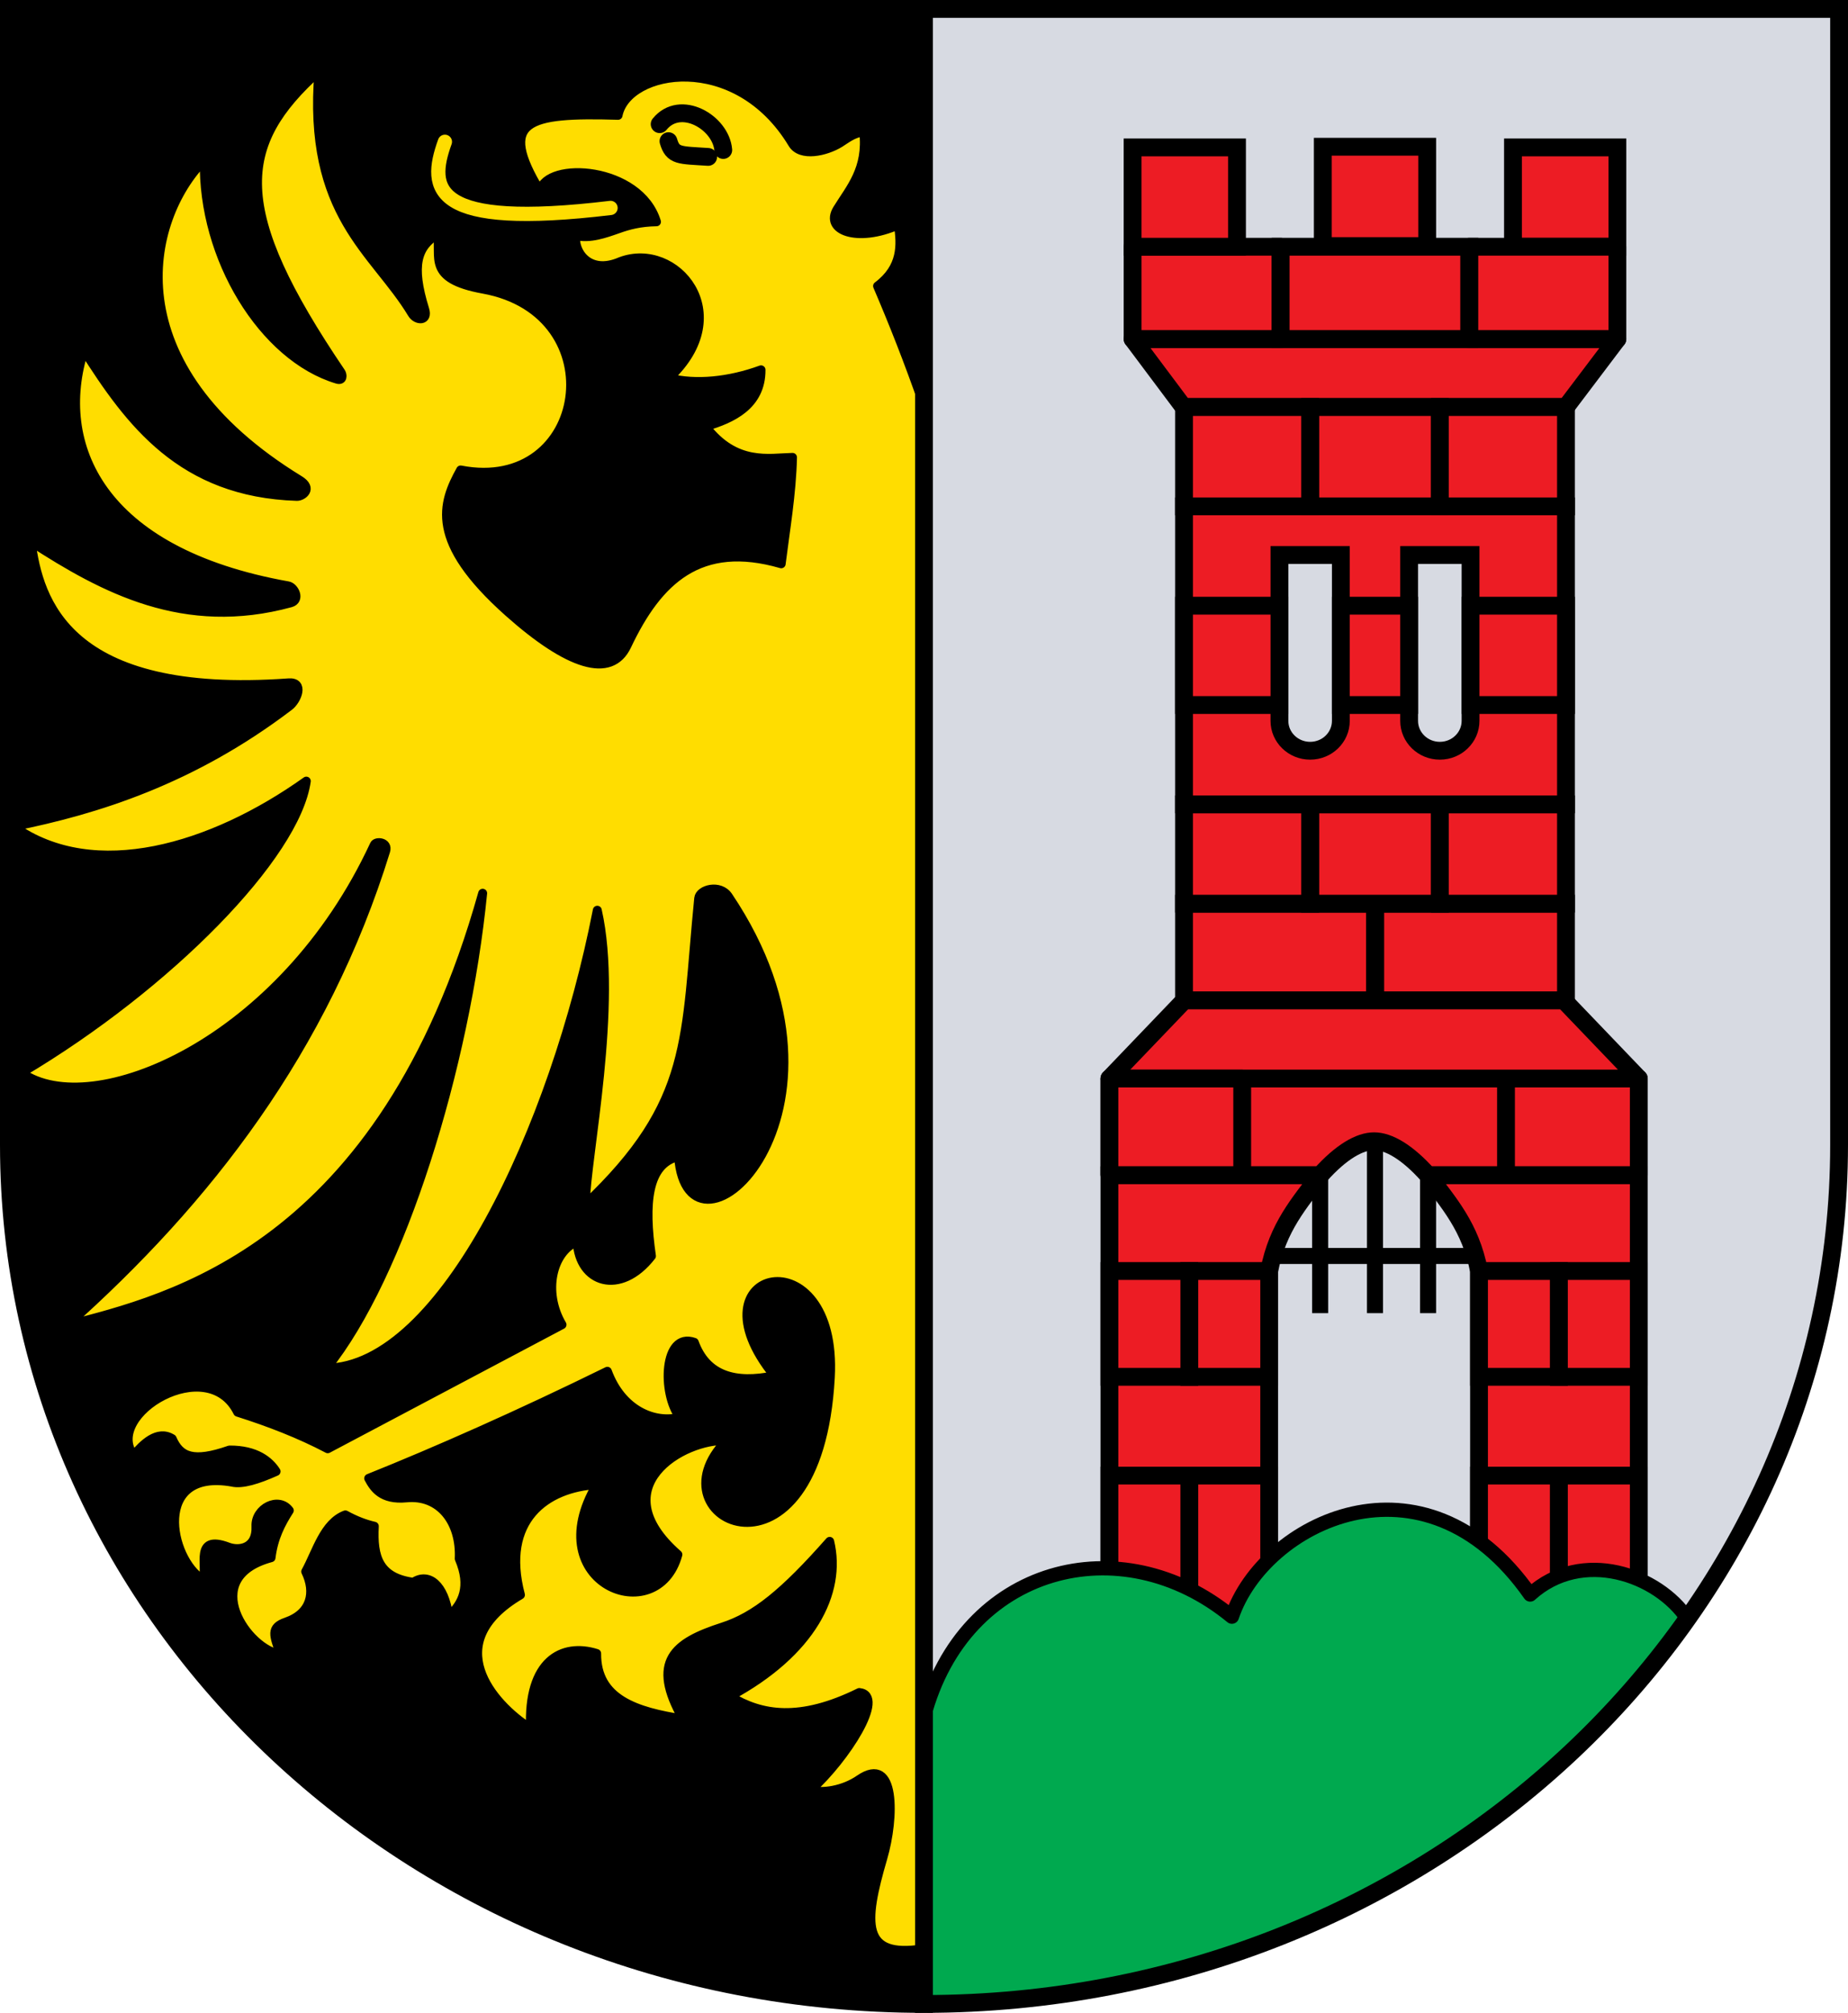<?xml version="1.0" encoding="UTF-8" standalone="no"?>
<svg
    xmlns:dc="http://purl.org/dc/elements/1.1/"
    xmlns:cc="http://creativecommons.org/ns#"
    xmlns:rdf="http://www.w3.org/1999/02/22-rdf-syntax-ns#"
    xmlns:svg="http://www.w3.org/2000/svg"
    xmlns="http://www.w3.org/2000/svg"
    xmlns:sodipodi="http://sodipodi.sourceforge.net/DTD/sodipodi-0.dtd"
    xmlns:inkscape="http://www.inkscape.org/namespaces/inkscape"
    width="137.24mm"
    height="149.471mm"
    viewBox="0 0 518.702 564.929"
    version="1.1"
    id="svg1583"
    sodipodi:docname="CoA Kempten.svg"
    inkscape:version="1.0 (4035a4fb49, 2020-05-01)">
   <defs
       id="defs1577" />
   <g
       inkscape:label="Layer 1"
       inkscape:groupmode="layer"
       id="layer1"
       transform="translate(-437.015,-1224.5)">
      <g
          id="g3136"
          transform="translate(-223,-29)">
         <g
             id="g3073">
            <path
                style="opacity:1;fill:#000000;fill-opacity:1;stroke:#000000;stroke-width:5;stroke-miterlimit:4;stroke-dasharray:none;stroke-opacity:1"
                d="M 919.366,1256 H 662.515 v 318.848 c 0,133.145 114.996,241.08 256.851,241.08 z"
                id="path2204"
                sodipodi:nodetypes="ccscc" />
            <g
                id="g3064">
               <path
                   sodipodi:nodetypes="csscscsscsscsscsscsscccsscccccssccccccccccccsscccsccccccscccccscccccccsccccssccccscsscccsccccccc"
                   id="path3037"
                   d="m 879.287,1411.739 c -22.889,-6.603 -34.598,4.594 -43.31,22.981 -4.507,9.512 -16.511,5.522 -33.234,-9.369 -22.472,-20.011 -18.579,-30.631 -13.435,-39.952 35.87,6.954 43.665,-43.984 6.364,-50.735 -16.133,-2.92 -11.68,-9.069 -12.905,-15.38 -5.632,3.527 -7.398,8.606 -3.536,21.036 1.052,3.386 -2.318,3.256 -3.536,1.237 -10.625,-17.609 -29.515,-27.564 -26.163,-68.059 -23.044,20.725 -24.889,38.664 6.187,84.499 0.497,0.733 0.569,2.431 -1.061,1.944 -20.761,-6.2 -37.884,-34.054 -37.3,-61.518 -16.361,16.647 -25.918,57.579 26.693,89.803 3.945,2.416 0.852,4.646 -0.707,4.596 -32.374,-1.027 -46.912,-20.768 -59.751,-41.012 -8.339,26.309 4.223,56.669 57.276,66.115 1.846,0.329 3.562,3.994 0.707,4.773 -29.847,8.142 -52.333,-3.875 -72.832,-17.147 2.139,16.234 9.744,44.085 72.302,39.598 4.474,-0.321 2.361,4.878 0.177,6.541 -27.3,20.782 -54.126,29.109 -77.336,33.778 22.606,16.062 55.728,6.049 82.109,-12.741 -2.961,20.89 -38.631,57.323 -79.903,81.848 19.618,13.844 73.108,-8.116 98.995,-63.993 0.5,-1.079 3.97,-0.779 3.182,1.768 -17.255,55.74 -50.093,98.065 -89.449,133.113 28.469,-7.382 88.583,-21.168 116.673,-121.269 -4.796,48.524 -22.933,107.359 -43.841,133.29 32.474,-0.302 64.017,-67.172 76.014,-128.517 5.996,26.508 -3.192,69.346 -3.359,82.555 30.502,-28.883 27.883,-46.321 31.82,-85.913 0.249,-2.501 5.936,-4.061 8.309,-0.53 41.01,61.045 -11.421,108.096 -13.965,73.009 -8.828,2.063 -9.721,13.261 -7.601,27.931 -8.777,11.317 -20.261,7.605 -20.86,-4.066 -6.985,2.875 -9.673,14.13 -4.243,23.334 l -65.761,34.825 c -7.883,-4.142 -16.397,-7.442 -25.279,-10.253 -8.417,-16.927 -37.645,0.538 -29.229,12.094 2.595,-3.034 6.681,-7.257 10.844,-4.669 2.217,5.087 5.895,6.734 16.087,3.182 7.451,-0.055 11.233,3.1 13.081,6.01 -5.133,2.298 -9.566,3.696 -12.374,3.005 -22.535,-3.966 -17.633,21.664 -8.132,27.4 1.37,-3.736 -2.653,-12.864 7.071,-9.192 2.949,1.113 8.062,0.538 7.778,-5.834 -0.225,-5.057 6.367,-8.462 9.369,-4.419 -2.341,3.661 -4.433,7.62 -5.127,13.258 -20.925,5.663 -6.28,26.137 2.621,27.056 -1.856,-5.296 -2.895,-7.461 1.621,-9.024 6.987,-2.419 8.334,-8.243 5.48,-14.142 3.08,-5.62 5.151,-13.661 11.137,-15.91 2.883,1.579 5.582,2.603 8.132,3.182 -0.478,8.688 1.322,14.445 10.96,15.733 4.158,-2.803 8.719,0.514 9.899,9.546 3.95,-3.526 6.298,-8.329 2.962,-16.16 0.495,-10.272 -5.457,-17.994 -14.806,-17.074 -6.962,0.685 -9.183,-2.796 -10.607,-5.48 18.77,-7.514 42.29,-17.913 66.998,-30.052 4.028,10.947 13.201,14.726 20.329,12.905 -5.114,-6.639 -4.6,-24.093 4.066,-21.036 3.398,9.34 11.393,11.685 22.451,9.369 -24.6,-30.331 17.966,-40.038 15.733,0.53 -3.432,62.35 -51.242,40.1 -29.168,17.678 -12.08,-0.54 -35.362,12.96 -13.612,31.997 -5.782,21.257 -39.198,8.127 -22.804,-19.622 -14.17,0.846 -26.917,9.91 -21.39,30.936 -22.826,13.452 -8.05,30.543 2.828,37.477 -0.818,-19.011 8.864,-24.087 18.562,-21.036 -0.112,12.881 11.167,16.364 24.218,18.385 -9.195,-16.163 -2.482,-21.429 11.137,-25.809 9.131,-2.937 17.299,-9.585 30.052,-24.042 3.499,14.499 -5.195,31.205 -27.931,43.487 8.741,5.35 19.542,7.181 36.239,-1.061 7.66,0.783 -3.898,18.617 -13.612,27.4 3.089,0.942 9.097,0.116 13.612,-3.005 10.308,-7.126 9.923,10.767 6.614,22.067 -5.366,18.326 -6.013,28.126 11.086,25.486 l 0.458,-433.103 c -4.344,-12.506 -8.688,-23.432 -13.032,-33.587 6.964,-5.237 6.698,-11.523 5.834,-17.147 -11.533,5.103 -20.814,1.546 -17.147,-4.419 3.657,-5.948 8.651,-11.308 7.425,-21.744 -3.114,0.478 -4.889,2.059 -6.718,3.182 -3.907,2.4 -10.956,3.998 -13.258,0.177 -15.854,-26.311 -46.432,-20.843 -48.967,-7.955 -25.672,-0.767 -33.884,1.436 -21.92,21.213 1.859,-8.549 27.973,-6.92 32.704,8.662 -4.666,0.083 -7.798,0.956 -10.607,1.945 -3.997,1.407 -8.014,2.857 -12.021,1.944 -0.71,4.111 3.414,11.243 12.551,7.248 15.508,-5.824 32.864,14.63 13.612,32.704 7.495,1.924 16.903,0.953 25.809,-2.298 0.056,10.018 -8.205,13.763 -15.556,15.91 8.458,11.006 17.77,8.804 24.395,8.662 -0.225,10.146 -2.032,20.654 -3.182,29.875 z"
                   style="fill:#ffdd00;fill-opacity:1;stroke:#000000;stroke-width:2.5;stroke-linecap:round;stroke-linejoin:round;stroke-miterlimit:4;stroke-dasharray:none;stroke-opacity:1" />
               <g
                   id="g3057">
                  <path
                      style="fill:none;fill-opacity:1;stroke:#ffdd00;stroke-width:4;stroke-linecap:round;stroke-linejoin:round;stroke-miterlimit:4;stroke-dasharray:none;stroke-opacity:1"
                      d="m 784.889,1293.298 c -4.839,13.388 -3.538,24.581 46.492,18.562"
                      id="path3033"
                      sodipodi:nodetypes="cc" />
                  <path
                      style="fill:none;stroke:#000000;stroke-width:5;stroke-linecap:round;stroke-linejoin:round;stroke-miterlimit:4;stroke-dasharray:none;stroke-opacity:1"
                      d="m 847.644,1293.121 c 1.228,4.223 2.994,3.886 11.137,4.419"
                      id="path3039"
                      sodipodi:nodetypes="cc" />
                  <path
                      style="fill:none;stroke:#000000;stroke-width:5;stroke-linecap:round;stroke-linejoin:round;stroke-miterlimit:4;stroke-dasharray:none;stroke-opacity:1"
                      d="m 845.169,1288.349 c 5.783,-7.135 17.191,-0.562 17.854,7.248"
                      id="path3041"
                      sodipodi:nodetypes="cc" />
               </g>
            </g>
         </g>
         <g
             id="g3031">
            <path
                style="opacity:1;fill:#d7dae2;fill-opacity:1;stroke:none;stroke-width:5;stroke-miterlimit:4;stroke-dasharray:none;stroke-opacity:1"
                d="m 918.908,1816.929 c 142.362,0 257.768,-108.321 257.768,-241.941 V 1255 H 918.907 Z"
                id="path2170"
                sodipodi:nodetypes="csccc" />
            <g
                id="g2977">
               <g
                   id="g2924">
                  <g
                      id="g2549">
                     <g
                         id="g2470">
                        <path
                            style="fill:none;stroke:#000000;stroke-width:4.5;stroke-linecap:square;stroke-linejoin:miter;stroke-miterlimit:4;stroke-dasharray:none;stroke-opacity:1"
                            d="M 1030.554,1583.353 V 1619.8"
                            id="path2344" />
                        <path
                            style="fill:none;stroke:#000000;stroke-width:4.5;stroke-linecap:butt;stroke-linejoin:miter;stroke-miterlimit:4;stroke-dasharray:none;stroke-opacity:1"
                            d="m 1017.264,1606 c 18.959,0 37.917,0 56.875,0"
                            id="path2346"
                            sodipodi:nodetypes="cc" />
                        <path
                            id="path2438"
                            d="M 1060.849,1583.353 V 1619.8"
                            style="fill:none;stroke:#000000;stroke-width:4.5;stroke-linecap:square;stroke-linejoin:miter;stroke-miterlimit:4;stroke-dasharray:none;stroke-opacity:1" />
                        <path
                            style="fill:none;stroke:#000000;stroke-width:4.5;stroke-linecap:square;stroke-linejoin:miter;stroke-miterlimit:4;stroke-dasharray:none;stroke-opacity:1"
                            d="m 1045.952,1573.8 v 46"
                            id="path2438-4" />
                     </g>
                     <g
                         id="g2521">
                        <g
                            id="g2485">
                           <rect
                               y="1507.127"
                               x="992.347"
                               height="27.153"
                               width="53.605"
                               id="rect2340"
                               style="opacity:1;fill:#ed1c24;fill-opacity:1;stroke:#000000;stroke-width:5;stroke-linecap:square;stroke-linejoin:miter;stroke-miterlimit:4;stroke-dasharray:none;stroke-opacity:1" />
                           <rect
                               transform="scale(-1,1)"
                               style="opacity:1;fill:#ed1c24;fill-opacity:1;stroke:#000000;stroke-width:5;stroke-linecap:square;stroke-linejoin:miter;stroke-miterlimit:4;stroke-dasharray:none;stroke-opacity:1"
                               id="rect2404"
                               width="53.535"
                               height="27.153"
                               x="-1099.556"
                               y="1507.127" />
                           <path
                               sodipodi:nodetypes="cccccccc"
                               id="path2432"
                               d="m 1119.995,1556.201 v 27.153 h -59.145 c -5.894,-6.579 -11.084,-9.553 -15.148,-9.553 -4.064,0 -9.253,2.974 -15.148,9.553 h -59.145 v -27.153 c 49.529,0 99.057,0 148.586,0 z"
                               style="opacity:1;fill:#ed1c24;fill-opacity:1;stroke:#000000;stroke-width:5;stroke-linecap:square;stroke-linejoin:bevel;stroke-miterlimit:4;stroke-dasharray:none;stroke-opacity:1" />
                           <rect
                               transform="scale(-1,1)"
                               y="1556.201"
                               x="-1119.995"
                               height="27.153"
                               width="37.272"
                               id="rect2434"
                               style="opacity:1;fill:#ed1c24;fill-opacity:1;stroke:#000000;stroke-width:5;stroke-linecap:square;stroke-linejoin:round;stroke-miterlimit:4;stroke-dasharray:none;stroke-opacity:1" />
                           <path
                               sodipodi:nodetypes="ccccc"
                               id="path2436"
                               d="m 1119.995,1556.201 -21.008,-21.92 c -35.523,0 -71.046,0 -106.569,0 l -21.008,21.92 c 49.529,0 99.057,0 148.586,0 z"
                               style="opacity:1;fill:#ed1c24;fill-opacity:1;stroke:#000000;stroke-width:5;stroke-linecap:square;stroke-linejoin:round;stroke-miterlimit:4;stroke-dasharray:none;stroke-opacity:1" />
                           <rect
                               style="opacity:1;fill:#ed1c24;fill-opacity:1;stroke:#000000;stroke-width:5;stroke-linecap:square;stroke-linejoin:round;stroke-miterlimit:4;stroke-dasharray:none;stroke-opacity:1"
                               id="rect2338"
                               width="37.272"
                               height="27.153"
                               x="971.409"
                               y="1556.201" />
                        </g>
                        <g
                            id="g2499">
                           <g
                               id="g2447">
                              <path
                                  sodipodi:nodetypes="cccccc"
                                  d="m 971.409,1583.353 h 59.145 c -5.732,7.728 -11.934,14.495 -14.3,26.87 v 97.015 h -44.845 z"
                                  style="opacity:1;fill:#ed1c24;fill-opacity:1;stroke:#000000;stroke-width:5;stroke-linecap:square;stroke-linejoin:miter;stroke-miterlimit:4;stroke-dasharray:none;stroke-opacity:1"
                                  id="path2326" />
                              <rect
                                  y="1667.641"
                                  x="993.831"
                                  height="39.598"
                                  width="22.423"
                                  id="rect2328"
                                  style="opacity:1;fill:#ed1c24;fill-opacity:1;stroke:#000000;stroke-width:5;stroke-linecap:square;stroke-linejoin:miter;stroke-miterlimit:4;stroke-dasharray:none;stroke-opacity:1" />
                              <rect
                                  style="opacity:1;fill:#ed1c24;fill-opacity:1;stroke:#000000;stroke-width:5;stroke-linecap:square;stroke-linejoin:miter;stroke-miterlimit:4;stroke-dasharray:none;stroke-opacity:1"
                                  id="rect2330"
                                  width="22.423"
                                  height="39.598"
                                  x="971.409"
                                  y="1667.641" />
                              <rect
                                  style="opacity:1;fill:#ed1c24;fill-opacity:1;stroke:#000000;stroke-width:5;stroke-linecap:square;stroke-linejoin:miter;stroke-miterlimit:4;stroke-dasharray:none;stroke-opacity:1"
                                  id="rect2332"
                                  width="22.423"
                                  height="29.698"
                                  x="993.831"
                                  y="1610.224" />
                              <rect
                                  y="1610.224"
                                  x="971.409"
                                  height="29.698"
                                  width="22.423"
                                  id="rect2334"
                                  style="opacity:1;fill:#ed1c24;fill-opacity:1;stroke:#000000;stroke-width:5;stroke-linecap:square;stroke-linejoin:miter;stroke-miterlimit:4;stroke-dasharray:none;stroke-opacity:1" />
                           </g>
                           <g
                               id="g2477">
                              <path
                                  id="path2422"
                                  style="opacity:1;fill:#ed1c24;fill-opacity:1;stroke:#000000;stroke-width:5;stroke-linecap:square;stroke-linejoin:miter;stroke-miterlimit:4;stroke-dasharray:none;stroke-opacity:1"
                                  d="m 1119.995,1583.353 h -59.145 c 5.732,7.728 11.934,14.495 14.3,26.87 v 97.015 h 44.845 z"
                                  sodipodi:nodetypes="cccccc" />
                              <rect
                                  style="opacity:1;fill:#ed1c24;fill-opacity:1;stroke:#000000;stroke-width:5;stroke-linecap:square;stroke-linejoin:miter;stroke-miterlimit:4;stroke-dasharray:none;stroke-opacity:1"
                                  id="rect2424"
                                  width="22.423"
                                  height="39.598"
                                  x="-1097.572"
                                  y="1667.641"
                                  transform="scale(-1,1)" />
                              <rect
                                  y="1667.641"
                                  x="-1119.995"
                                  height="39.598"
                                  width="22.423"
                                  id="rect2426"
                                  style="opacity:1;fill:#ed1c24;fill-opacity:1;stroke:#000000;stroke-width:5;stroke-linecap:square;stroke-linejoin:miter;stroke-miterlimit:4;stroke-dasharray:none;stroke-opacity:1"
                                  transform="scale(-1,1)" />
                              <rect
                                  y="1610.224"
                                  x="-1097.572"
                                  height="29.698"
                                  width="22.423"
                                  id="rect2428"
                                  style="opacity:1;fill:#ed1c24;fill-opacity:1;stroke:#000000;stroke-width:5;stroke-linecap:square;stroke-linejoin:miter;stroke-miterlimit:4;stroke-dasharray:none;stroke-opacity:1"
                                  transform="scale(-1,1)" />
                              <rect
                                  style="opacity:1;fill:#ed1c24;fill-opacity:1;stroke:#000000;stroke-width:5;stroke-linecap:square;stroke-linejoin:miter;stroke-miterlimit:4;stroke-dasharray:none;stroke-opacity:1"
                                  id="rect2430"
                                  width="22.423"
                                  height="29.698"
                                  x="-1119.995"
                                  y="1610.224"
                                  transform="scale(-1,1)" />
                           </g>
                        </g>
                     </g>
                  </g>
                  <g
                      id="g2875">
                     <path
                         sodipodi:nodetypes="ccccc"
                         id="path2436-1"
                         d="m 1113.988,1348.648 -14.431,19.092 H 992.206 l -14.291,-19.092 z"
                         style="opacity:1;fill:#ed1c24;fill-opacity:1;stroke:#000000;stroke-width:5;stroke-linecap:square;stroke-linejoin:round;stroke-miterlimit:4;stroke-dasharray:none;stroke-opacity:1" />
                     <rect
                         y="1479.25"
                         x="1027.75"
                         height="27.877"
                         width="36.403"
                         id="rect2355"
                         style="opacity:1;fill:#ed1c24;fill-opacity:1;stroke:#000000;stroke-width:5;stroke-linecap:square;stroke-linejoin:miter;stroke-miterlimit:4;stroke-dasharray:none;stroke-opacity:1" />
                     <rect
                         style="opacity:1;fill:#ed1c24;fill-opacity:1;stroke:#000000;stroke-width:5;stroke-linecap:square;stroke-linejoin:miter;stroke-miterlimit:4;stroke-dasharray:none;stroke-opacity:1"
                         id="rect2355-1"
                         width="35.403"
                         height="27.877"
                         x="992.347"
                         y="1479.25" />
                     <rect
                         y="1479.25"
                         x="1064.153"
                         height="27.877"
                         width="35.403"
                         id="rect2355-1-8"
                         style="opacity:1;fill:#ed1c24;fill-opacity:1;stroke:#000000;stroke-width:5;stroke-linecap:square;stroke-linejoin:miter;stroke-miterlimit:4;stroke-dasharray:none;stroke-opacity:1" />
                     <g
                         id="g2854">
                        <g
                            id="g2658"
                            style="stroke:#000000">
                           <path
                               id="rect2355-1-6"
                               style="opacity:1;fill:#ed1c24;fill-opacity:1;stroke:#000000;stroke-width:5;stroke-linecap:square;stroke-linejoin:miter;stroke-miterlimit:4;stroke-dasharray:none;stroke-opacity:1"
                               d="m 992.348,1395.617 v 27.879 27.877 27.877 h 107.209 v -27.877 -27.877 -27.879 z m 26.783,13.646 h 17.238 c -10e-5,15.52 0,31.04 0,46.56 0,4.629 -3.859,8.383 -8.619,8.383 -4.76,0 -8.619,-3.754 -8.619,-8.383 z m 36.404,0 h 17.236 c -10e-5,15.52 0,31.04 0,46.56 0,4.629 -3.859,8.383 -8.619,8.383 -4.76,0 -8.617,-3.754 -8.617,-8.383 z" />
                        </g>
                        <rect
                            style="opacity:0.998;fill:#ed1c24;fill-opacity:1;stroke:#000000;stroke-width:5;stroke-linecap:square;stroke-linejoin:miter;stroke-miterlimit:4;stroke-dasharray:none;stroke-opacity:1"
                            id="rect2697"
                            width="19.166"
                            height="27.877"
                            x="1036.369"
                            y="1423.495" />
                        <rect
                            style="opacity:0.998;fill:#ed1c24;fill-opacity:1;stroke:#000000;stroke-width:5;stroke-linecap:square;stroke-linejoin:miter;stroke-miterlimit:4;stroke-dasharray:none;stroke-opacity:1"
                            id="rect2699"
                            width="26.784"
                            height="27.877"
                            x="1072.772"
                            y="1423.495" />
                        <rect
                            style="opacity:0.998;fill:#ed1c24;fill-opacity:1;stroke:#000000;stroke-width:5;stroke-linecap:square;stroke-linejoin:miter;stroke-miterlimit:4;stroke-dasharray:none;stroke-opacity:1"
                            id="rect2701"
                            width="26.785"
                            height="27.877"
                            x="992.347"
                            y="1423.495" />
                     </g>
                     <rect
                         style="opacity:1;fill:#ed1c24;fill-opacity:1;stroke:#000000;stroke-width:5;stroke-linecap:square;stroke-linejoin:miter;stroke-miterlimit:4;stroke-dasharray:none;stroke-opacity:1"
                         id="rect2355-4"
                         width="36.403"
                         height="27.877"
                         x="1027.75"
                         y="1367.74" />
                     <rect
                         y="1367.74"
                         x="992.347"
                         height="27.877"
                         width="35.403"
                         id="rect2355-1-5"
                         style="opacity:1;fill:#ed1c24;fill-opacity:1;stroke:#000000;stroke-width:5;stroke-linecap:square;stroke-linejoin:miter;stroke-miterlimit:4;stroke-dasharray:none;stroke-opacity:1" />
                     <rect
                         style="opacity:1;fill:#ed1c24;fill-opacity:1;stroke:#000000;stroke-width:5;stroke-linecap:square;stroke-linejoin:miter;stroke-miterlimit:4;stroke-dasharray:none;stroke-opacity:1"
                         id="rect2355-1-8-5"
                         width="35.403"
                         height="27.877"
                         x="1064.153"
                         y="1367.74" />
                     <rect
                         y="1294.686"
                         x="1031.299"
                         height="27.877"
                         width="29.306"
                         id="rect2355-4-7"
                         style="opacity:1;fill:#ed1c24;fill-opacity:1;stroke:#000000;stroke-width:5;stroke-linecap:square;stroke-linejoin:miter;stroke-miterlimit:4;stroke-dasharray:none;stroke-opacity:1" />
                     <rect
                         y="1322.75"
                         x="977.915"
                         height="25.898"
                         width="41.554"
                         id="rect2774"
                         style="opacity:1;fill:#ed1c24;fill-opacity:1;stroke:#000000;stroke-width:5;stroke-linecap:square;stroke-linejoin:round;stroke-miterlimit:4;stroke-dasharray:none;stroke-opacity:1" />
                     <rect
                         style="opacity:1;fill:#ed1c24;fill-opacity:1;stroke:#000000;stroke-width:5;stroke-linecap:square;stroke-linejoin:miter;stroke-miterlimit:4;stroke-dasharray:none;stroke-opacity:1"
                         id="rect2774-2"
                         width="52.964"
                         height="25.898"
                         x="1019.47"
                         y="1322.75" />
                     <rect
                         style="opacity:1;fill:#ed1c24;fill-opacity:1;stroke:#000000;stroke-width:5;stroke-linecap:square;stroke-linejoin:miter;stroke-miterlimit:4;stroke-dasharray:none;stroke-opacity:1"
                         id="rect2355-4-7-8"
                         width="29.306"
                         height="27.877"
                         x="1084.682"
                         y="1294.873" />
                     <rect
                         style="opacity:1;fill:#ed1c24;fill-opacity:1;stroke:#000000;stroke-width:5;stroke-linecap:square;stroke-linejoin:miter;stroke-miterlimit:4;stroke-dasharray:none;stroke-opacity:1"
                         id="rect2355-4-7-2"
                         width="29.306"
                         height="27.877"
                         x="977.915"
                         y="1294.873" />
                     <rect
                         style="opacity:1;fill:#ed1c24;fill-opacity:1;stroke:#000000;stroke-width:5;stroke-linecap:square;stroke-linejoin:round;stroke-miterlimit:4;stroke-dasharray:none;stroke-opacity:1"
                         id="rect2774-7"
                         width="41.554"
                         height="25.898"
                         x="1072.434"
                         y="1322.75" />
                  </g>
               </g>
               <path
                   sodipodi:nodetypes="cccccc"
                   id="path2208"
                   d="M 919.366,1815.929 V 1735.2 c 11.198,-42.229 55.263,-53.585 86.422,-27.961 8.841,-26.239 53.854,-48.879 83.721,-6.223 14.561,-13.196 35.92,-5.554 44.14,6.8 -48.549,67.155 -127.593,108.433 -214.284,108.113 z"
                   style="fill:#00a94f;fill-opacity:1;stroke:#000000;stroke-width:4;stroke-linecap:round;stroke-linejoin:round;stroke-miterlimit:4;stroke-dasharray:none;stroke-opacity:1" />
            </g>
            <path
                sodipodi:nodetypes="csccc"
                id="path2926"
                d="m 919.366,1815.929 c 141.855,0 256.851,-107.935 256.851,-241.08 V 1256 H 919.366 Z"
                style="opacity:1;fill:none;fill-opacity:1;stroke:#000000;stroke-width:5;stroke-miterlimit:4;stroke-dasharray:none;stroke-opacity:1" />
         </g>
      </g>
   </g>
</svg>
